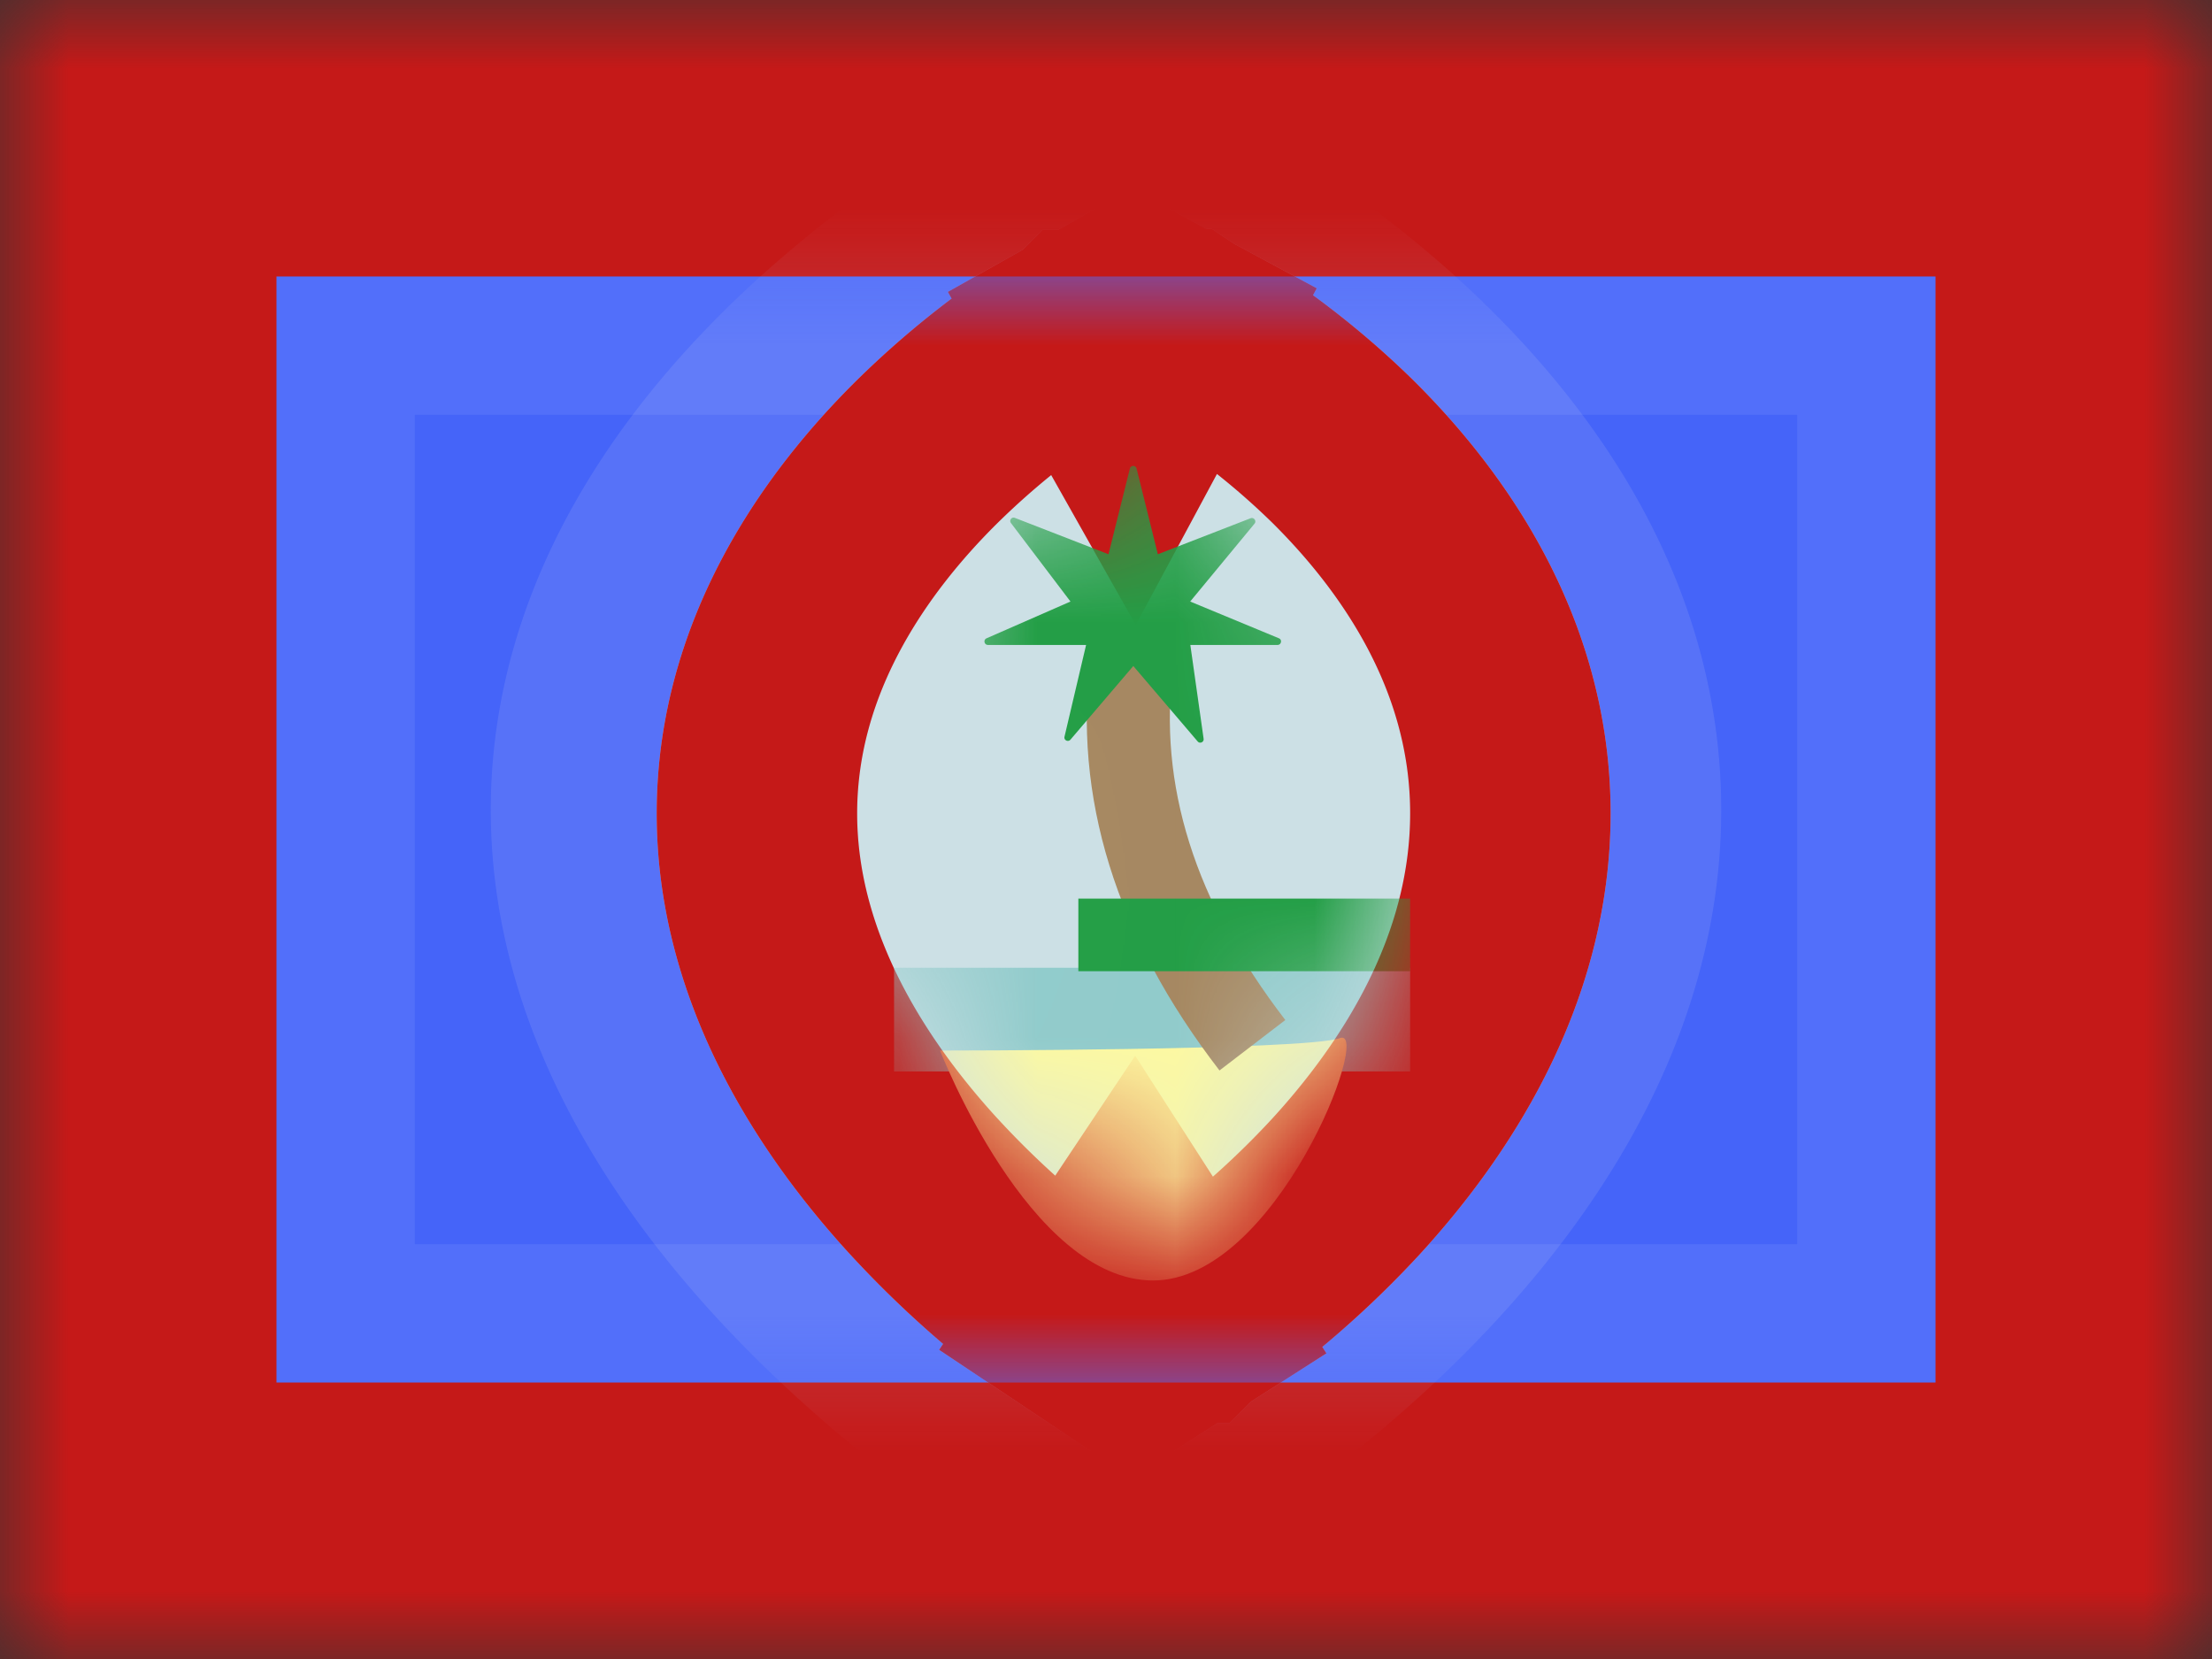<svg width="16" height="12" fill="none" xmlns="http://www.w3.org/2000/svg">
  <rect width="100%" height="100%" fill="#333333" stroke="none"/>
  <mask id="a" maskUnits="userSpaceOnUse" x="0" y="0" width="16" height="12">
    <path fill="#fff" d="M0 0h16v12H0z"/>
  </mask>
  <g mask="url(#a)">
    <path fill-rule="evenodd" clip-rule="evenodd" d="M0 0h16v12H0V0z" fill="#C51918"/>
    <path fill-rule="evenodd" clip-rule="evenodd" d="M2 2h12v8H2V2z" fill="#4564F9"/>
    <path d="M2.5 2.5h11v7h-11v-7z" stroke="#CBDAFF" stroke-opacity=".1"/>
    <mask id="b" maskUnits="userSpaceOnUse" x="2" y="2" width="12" height="8">
      <path fill-rule="evenodd" clip-rule="evenodd" d="M2 2h12v8H2V2z" fill="#fff"/>
      <path d="M2.5 2.5h11v7h-11v-7z" stroke="#fff"/>
    </mask>
    <g mask="url(#b)">
      <path fill-rule="evenodd" clip-rule="evenodd" d="M8 2s3 1.448 3 3.859C11 8.269 8 10 8 10S5 8.202 5 5.859C5 3.515 8 2 8 2z" fill="#CCE0E5"/>
      <path d="M8 2l.315-.653-.322-.156-.32.162L8 2zm0 0l.316-.653h0l.001.001.004.002.01.005.032.016a7.63 7.63 0 01.486.276 8.26 8.26 0 011.131.835c.807.713 1.745 1.86 1.745 3.377 0 1.503-.925 2.716-1.718 3.493A9.421 9.421 0 018.408 10.6l-.031.018-.01.006-.003.002h0-.001L8 10m0-8l-.327-.647h0-.002l-.003.003-.01.005-.032.016a8.018 8.018 0 00-.484.284 8.79 8.79 0 00-1.126.85c-.799.715-1.741 1.862-1.741 3.348 0 1.471.928 2.686 1.715 3.464a9.886 9.886 0 001.592 1.27l.031.02.01.006.002.002h.001L8 10m0 0l.362.628-.37.213-.365-.22L8 10z" stroke="#C1C9F1" stroke-opacity=".148" stroke-width="1.45"/>
      <path d="M8.2 3.018l.343-.638-.351-.189-.348.196.356.631zm0 0l.344-.638h.001l.003.002.008.005.024.013.08.047a5.85 5.85 0 011.05.816c.56.554 1.215 1.446 1.215 2.62 0 1.164-.643 2.103-1.19 2.7a6.71 6.71 0 01-1.108.963l-.023.015-.008.005-.002.002h-.001l-.393-.61m0-5.94l-.356-.631h-.002l-.002.002-.008.005-.024.013-.078.048a6.135 6.135 0 00-1.042.83c-.555.554-1.213 1.446-1.213 2.599 0 1.14.646 2.08 1.188 2.677a7.044 7.044 0 001.1.977l.023.016.007.005.003.002h.001L8.2 8.96m0 0l.392.61-.4.256-.394-.263.402-.603z" fill="#CCE0E5"/>
      <path d="M8.2 3.018l.343-.638-.351-.189-.348.196.356.631zm0 0l.344-.638h.001l.003.002.008.005.024.013.08.047a5.85 5.85 0 011.05.816c.56.554 1.215 1.446 1.215 2.62 0 1.164-.643 2.103-1.19 2.7a6.71 6.71 0 01-1.108.963l-.023.015-.008.005-.002.002h-.001 0l-.393-.61m0-5.94l-.356-.631h0-.002l-.002.002-.008.005-.024.013-.078.048a6.135 6.135 0 00-1.042.83c-.555.554-1.213 1.446-1.213 2.599 0 1.14.646 2.08 1.188 2.677a7.044 7.044 0 001.1.977l.023.016.007.005.003.002h.001L8.2 8.96m0 0l.392.61-.4.256-.394-.263.402-.603z" stroke="#C1C9F1" stroke-opacity=".748" stroke-width="1.45"/>
      <path d="M8.2 3.018l.343-.638-.351-.189-.348.196.356.631zm0 0l.344-.638h.001l.003.002.008.005.024.013.08.047a5.85 5.85 0 011.05.816c.56.554 1.215 1.446 1.215 2.62 0 1.164-.643 2.103-1.19 2.7a6.71 6.71 0 01-1.108.963l-.023.015-.008.005-.002.002h-.001 0l-.393-.61m0-5.94l-.356-.631h0-.002l-.002.002-.008.005-.024.013-.078.048a6.135 6.135 0 00-1.042.83c-.555.554-1.213 1.446-1.213 2.599 0 1.14.646 2.08 1.188 2.677a7.044 7.044 0 001.1.977l.023.016.007.005.003.002h.001L8.2 8.96m0 0l.392.61-.4.256-.394-.263.402-.603z" stroke="#C51918" stroke-width="1.45"/>
      <mask id="c" maskUnits="userSpaceOnUse" x="6" y="3" width="5" height="6">
        <path d="M8.666 7.603a5.37 5.37 0 01-.46.441 5.516 5.516 0 01-.469-.457c-.458-.505-.812-1.104-.812-1.703 0-.587.342-1.128.787-1.572.173-.173.348-.316.494-.426.145.105.316.243.485.41.438.432.784.973.784 1.588 0 .627-.357 1.226-.81 1.719z" fill="#fff"/>
        <path d="M8.666 7.603a5.37 5.37 0 01-.46.441 5.516 5.516 0 01-.469-.457c-.458-.505-.812-1.104-.812-1.703 0-.587.342-1.128.787-1.572.173-.173.348-.316.494-.426.145.105.316.243.485.41.438.432.784.973.784 1.588 0 .627-.357 1.226-.81 1.719z" stroke="#fff" stroke-width="1.45"/>
      </mask>
      <g mask="url(#c)">
        <path fill="#91CBCB" d="M6.467 7H10.2v.75H6.467z"/>
        <path fill-rule="evenodd" clip-rule="evenodd" d="M6.8 7.599s2.648 0 2.891-.09c.243-.092-.457 1.753-1.35 1.753C7.445 9.262 6.8 7.6 6.8 7.6z" fill="#FDF9A1"/>
        <path d="M9.297 7.378l-.476.365c-.75-.973-1.064-1.981-.93-3.01l.596.078c-.113.862.153 1.713.81 2.567z" fill="#A68861"/>
        <path fill-rule="evenodd" clip-rule="evenodd" d="M8.197 4.818l-.454.532c-.017.02-.05.004-.043-.022l.156-.663h-.71c-.027 0-.035-.037-.01-.048l.607-.266-.43-.567c-.016-.02.005-.048.028-.038l.677.263.155-.621a.025.025 0 01.048 0l.154.621.67-.26c.025-.01.045.019.03.038l-.466.564.642.266c.025.01.017.048-.01.048H8.61l.096.678c.004.025-.027.039-.043.02l-.465-.545zM7.8 6.5h2.4v.525H7.8V6.5z" fill="#239E46"/>
      </g>
    </g>
  </g>
</svg>
